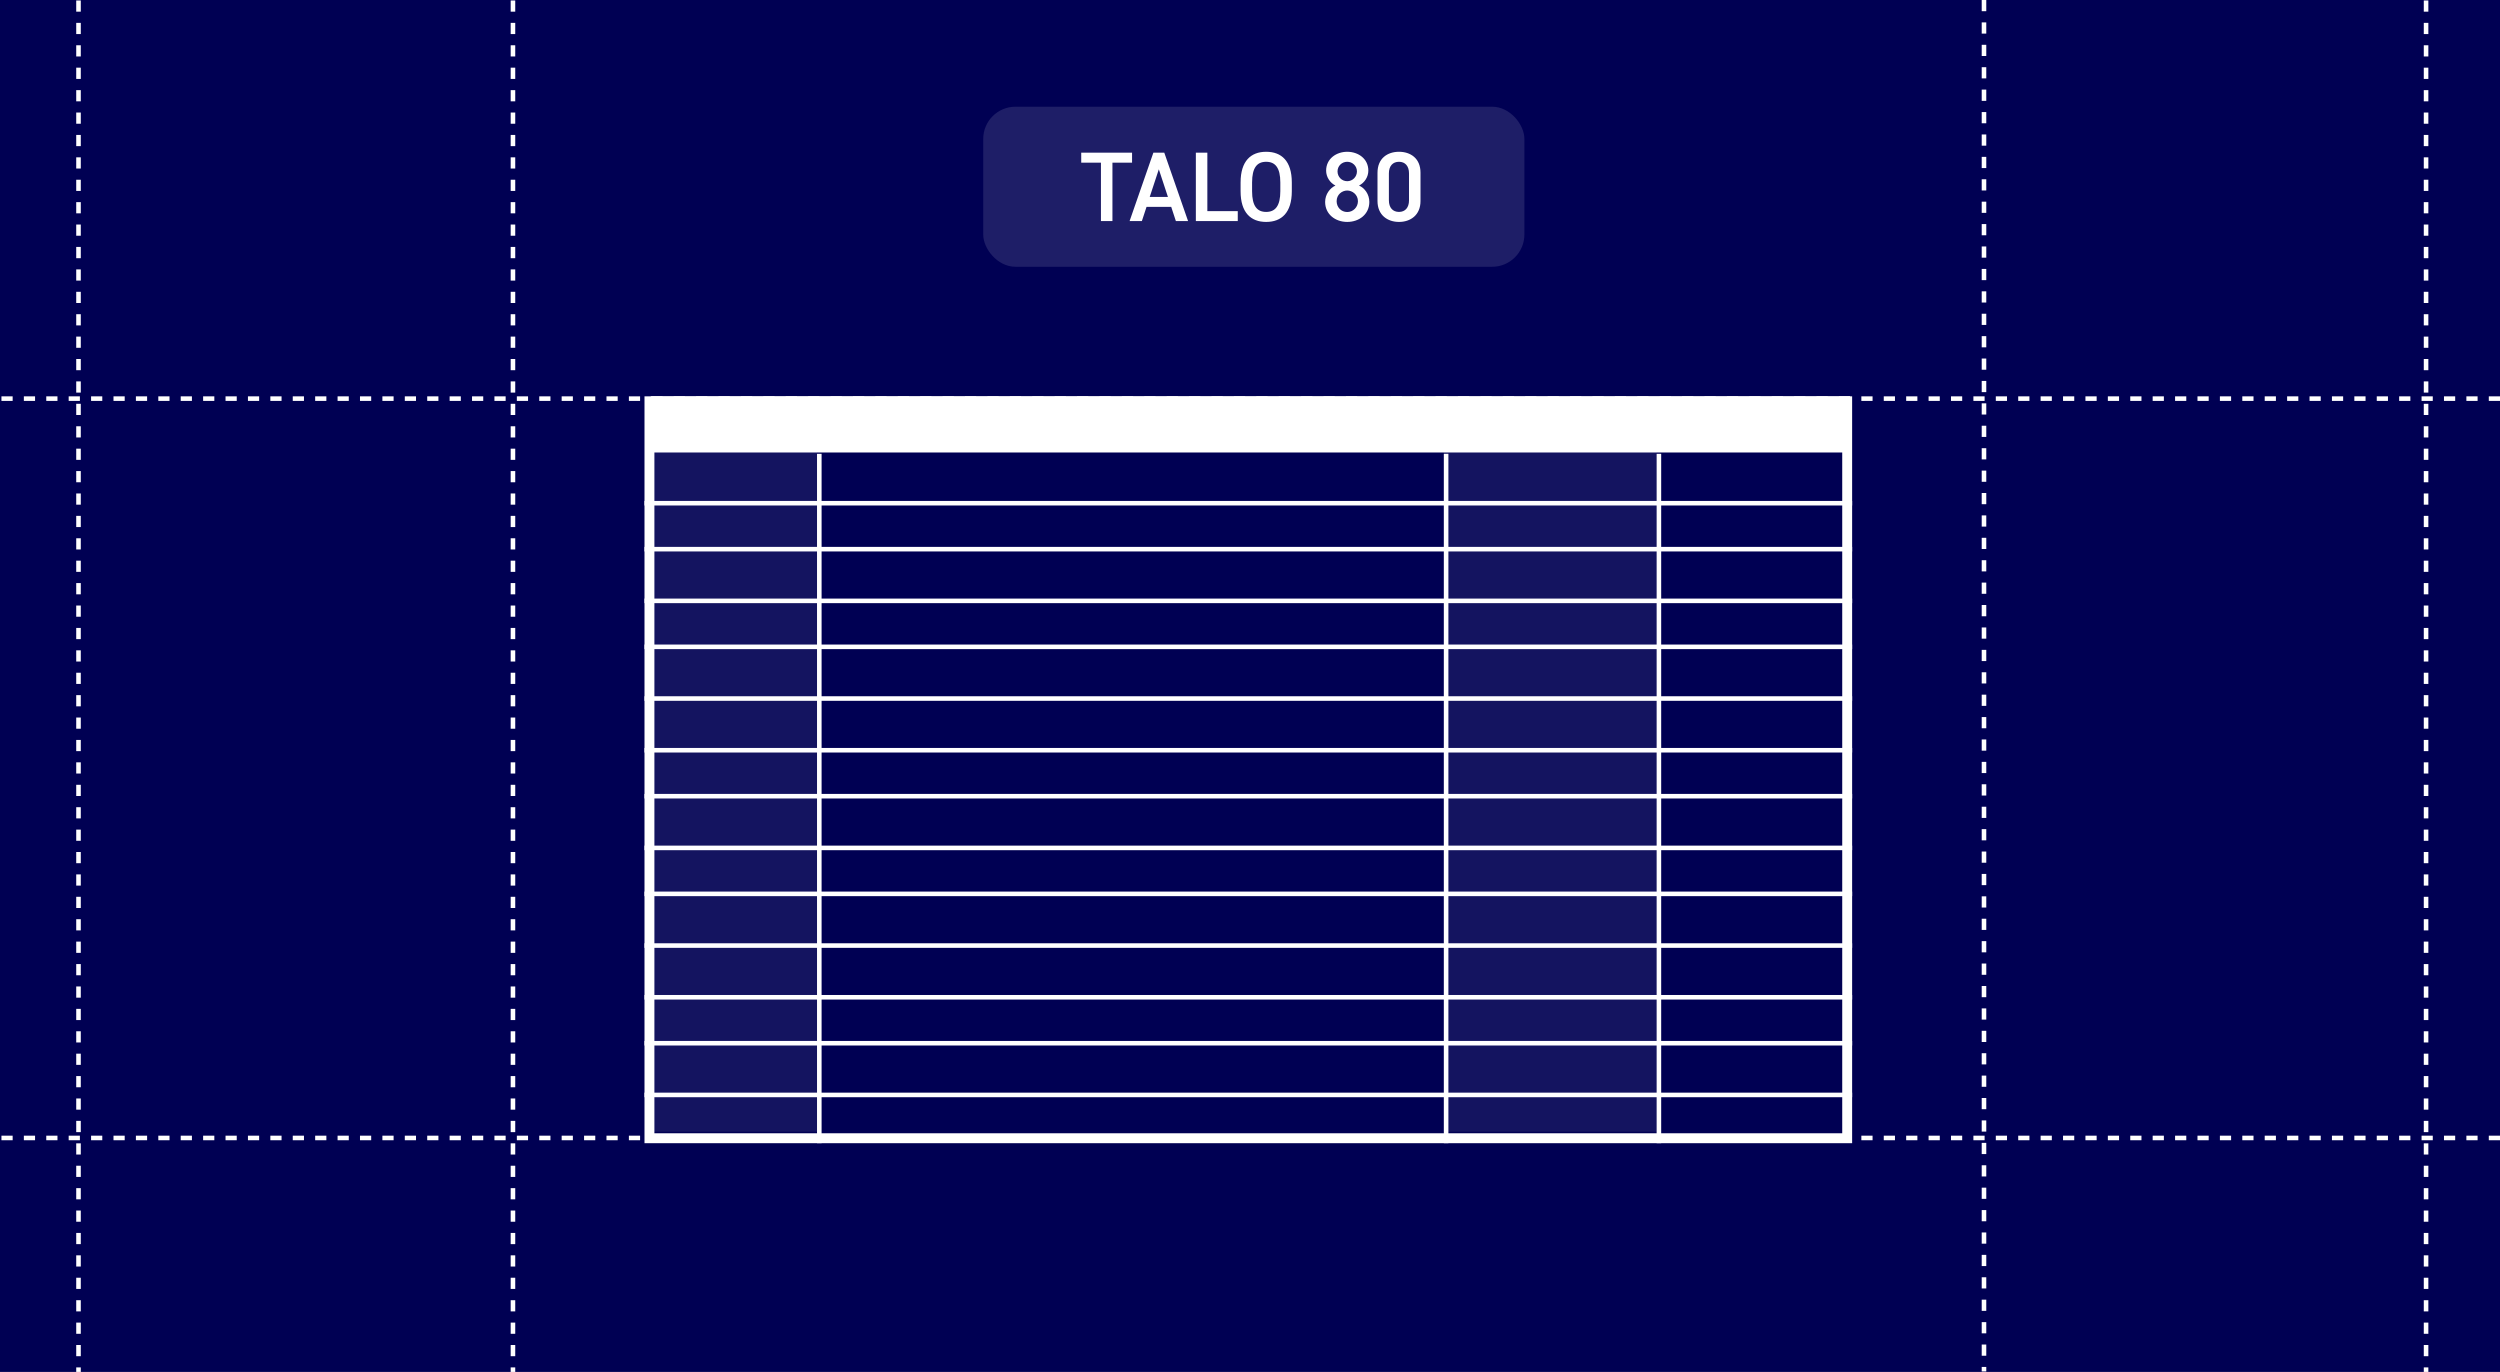 <?xml version="1.0" encoding="utf-8"?>
<svg xmlns="http://www.w3.org/2000/svg" width="328" height="180" viewBox="0 0 328 180" fill="none">
<rect width="328" height="180" fill="#000053"/>
<line x1="10.3" y1="0.062" x2="10.3" y2="180" stroke="white" stroke-width="0.6" stroke-dasharray="1.47 1.47"/>
<line x1="67.3" y1="0.062" x2="67.3" y2="180" stroke="white" stroke-width="0.6" stroke-dasharray="1.47 1.47"/>
<line x1="260.3" y1="-1.31134e-08" x2="260.3" y2="179.939" stroke="white" stroke-width="0.6" stroke-dasharray="1.47 1.47"/>
<line x1="328" y1="52.3" x2="2.62268e-08" y2="52.3" stroke="white" stroke-width="0.6" stroke-dasharray="1.47 1.47"/>
<line x1="328" y1="149.3" x2="2.62268e-08" y2="149.3" stroke="white" stroke-width="0.6" stroke-dasharray="1.47 1.47"/>
<line x1="318.3" y1="0.062" x2="318.3" y2="180" stroke="white" stroke-width="0.6" stroke-dasharray="1.47 1.47"/>
<rect opacity="0.12" x="129" y="14" width="71" height="21" rx="4.23" fill="white"/>
<path d="M141.857 20.03H148.526V21.343H145.952V29H144.444V21.343H141.857V20.03ZM149.815 29H148.203L151.323 20.03H152.753L155.873 29H154.274L153.663 27.141H150.426L149.815 29ZM152.038 22.214L150.842 25.841H153.234L152.038 22.214ZM158.404 20.03V27.7H162.395V29H156.896V20.03H158.404ZM169.486 25.087C169.486 27.908 168.134 29.117 166.119 29.117C164.117 29.117 162.765 27.908 162.765 25.087V23.943C162.765 21.122 164.117 19.913 166.119 19.913C168.134 19.913 169.486 21.122 169.486 23.943V25.087ZM164.273 23.943V25.087C164.273 27.024 164.923 27.804 166.119 27.804C167.315 27.804 167.978 27.024 167.978 25.087V23.943C167.978 22.006 167.315 21.226 166.119 21.226C164.923 21.226 164.273 22.006 164.273 23.943ZM173.858 26.491C173.858 25.477 174.508 24.658 175.21 24.346C174.495 23.982 173.988 23.228 173.988 22.383C173.988 20.836 175.314 19.913 176.757 19.913C178.213 19.913 179.526 20.836 179.526 22.383C179.526 23.228 179.019 23.982 178.304 24.346C179.032 24.658 179.656 25.477 179.656 26.491C179.656 28.129 178.304 29.117 176.757 29.117C175.21 29.117 173.858 28.129 173.858 26.491ZM175.366 26.4C175.366 27.18 175.951 27.817 176.757 27.817C177.537 27.817 178.161 27.18 178.161 26.4C178.161 25.529 177.42 24.996 176.757 24.996C176.068 24.996 175.366 25.529 175.366 26.4ZM175.483 22.487C175.483 23.202 176.042 23.774 176.757 23.774C177.459 23.774 178.031 23.202 178.031 22.487C178.031 21.785 177.459 21.226 176.757 21.226C176.042 21.226 175.483 21.785 175.483 22.487ZM186.37 26.374C186.37 28.233 185.044 29.117 183.549 29.117C182.054 29.117 180.728 28.233 180.728 26.374V22.669C180.728 20.758 182.054 19.913 183.549 19.913C185.044 19.913 186.37 20.758 186.37 22.656V26.374ZM184.862 22.747C184.862 21.785 184.355 21.226 183.549 21.226C182.73 21.226 182.223 21.785 182.223 22.747V26.283C182.223 27.245 182.73 27.804 183.549 27.804C184.355 27.804 184.862 27.245 184.862 26.283V22.747Z" fill="white"/>
<line x1="84.557" y1="59.138" x2="243" y2="59.138" stroke="#000053" stroke-width="0.8"/>
<line x1="107.493" y1="59.538" x2="107.493" y2="149.985" stroke="white" stroke-width="0.6"/>
<line x1="189.73" y1="59.538" x2="189.73" y2="149.985" stroke="white" stroke-width="0.6"/>
<line x1="217.648" y1="59.538" x2="217.648" y2="149.985" stroke="white" stroke-width="0.6"/>
<line x1="84.557" y1="66.021" x2="243" y2="66.021" stroke="white" stroke-width="0.6"/>
<line x1="84.557" y1="72.051" x2="243" y2="72.051" stroke="white" stroke-width="0.6"/>
<line x1="84.557" y1="78.834" x2="243" y2="78.834" stroke="white" stroke-width="0.6"/>
<line x1="84.557" y1="84.864" x2="243" y2="84.864" stroke="white" stroke-width="0.6"/>
<line x1="84.557" y1="91.648" x2="243" y2="91.648" stroke="white" stroke-width="0.6"/>
<line x1="84.557" y1="98.431" x2="243" y2="98.431" stroke="white" stroke-width="0.6"/>
<line x1="84.557" y1="104.461" x2="243" y2="104.461" stroke="white" stroke-width="0.6"/>
<line x1="84.557" y1="111.245" x2="243" y2="111.245" stroke="white" stroke-width="0.6"/>
<line x1="84.557" y1="117.275" x2="243" y2="117.275" stroke="white" stroke-width="0.6"/>
<line x1="84.557" y1="124.058" x2="243" y2="124.058" stroke="white" stroke-width="0.6"/>
<line x1="84.557" y1="130.842" x2="243" y2="130.842" stroke="white" stroke-width="0.6"/>
<line x1="84.557" y1="136.871" x2="243" y2="136.871" stroke="white" stroke-width="0.6"/>
<line x1="84.557" y1="143.655" x2="243" y2="143.655" stroke="white" stroke-width="0.6"/>
<rect x="242.35" y="52.65" width="96.685" height="157.143" transform="rotate(90 242.35 52.65)" stroke="white" stroke-width="1.3"/>
<rect x="85.311" y="55.769" width="21.88" height="92.709" fill="white" fill-opacity="0.08"/>
<rect x="189.43" y="55.769" width="27.916" height="92.709" fill="white" fill-opacity="0.08"/>
<rect x="85.377" y="52" width="157.328" height="7.367" fill="white"/>
</svg>